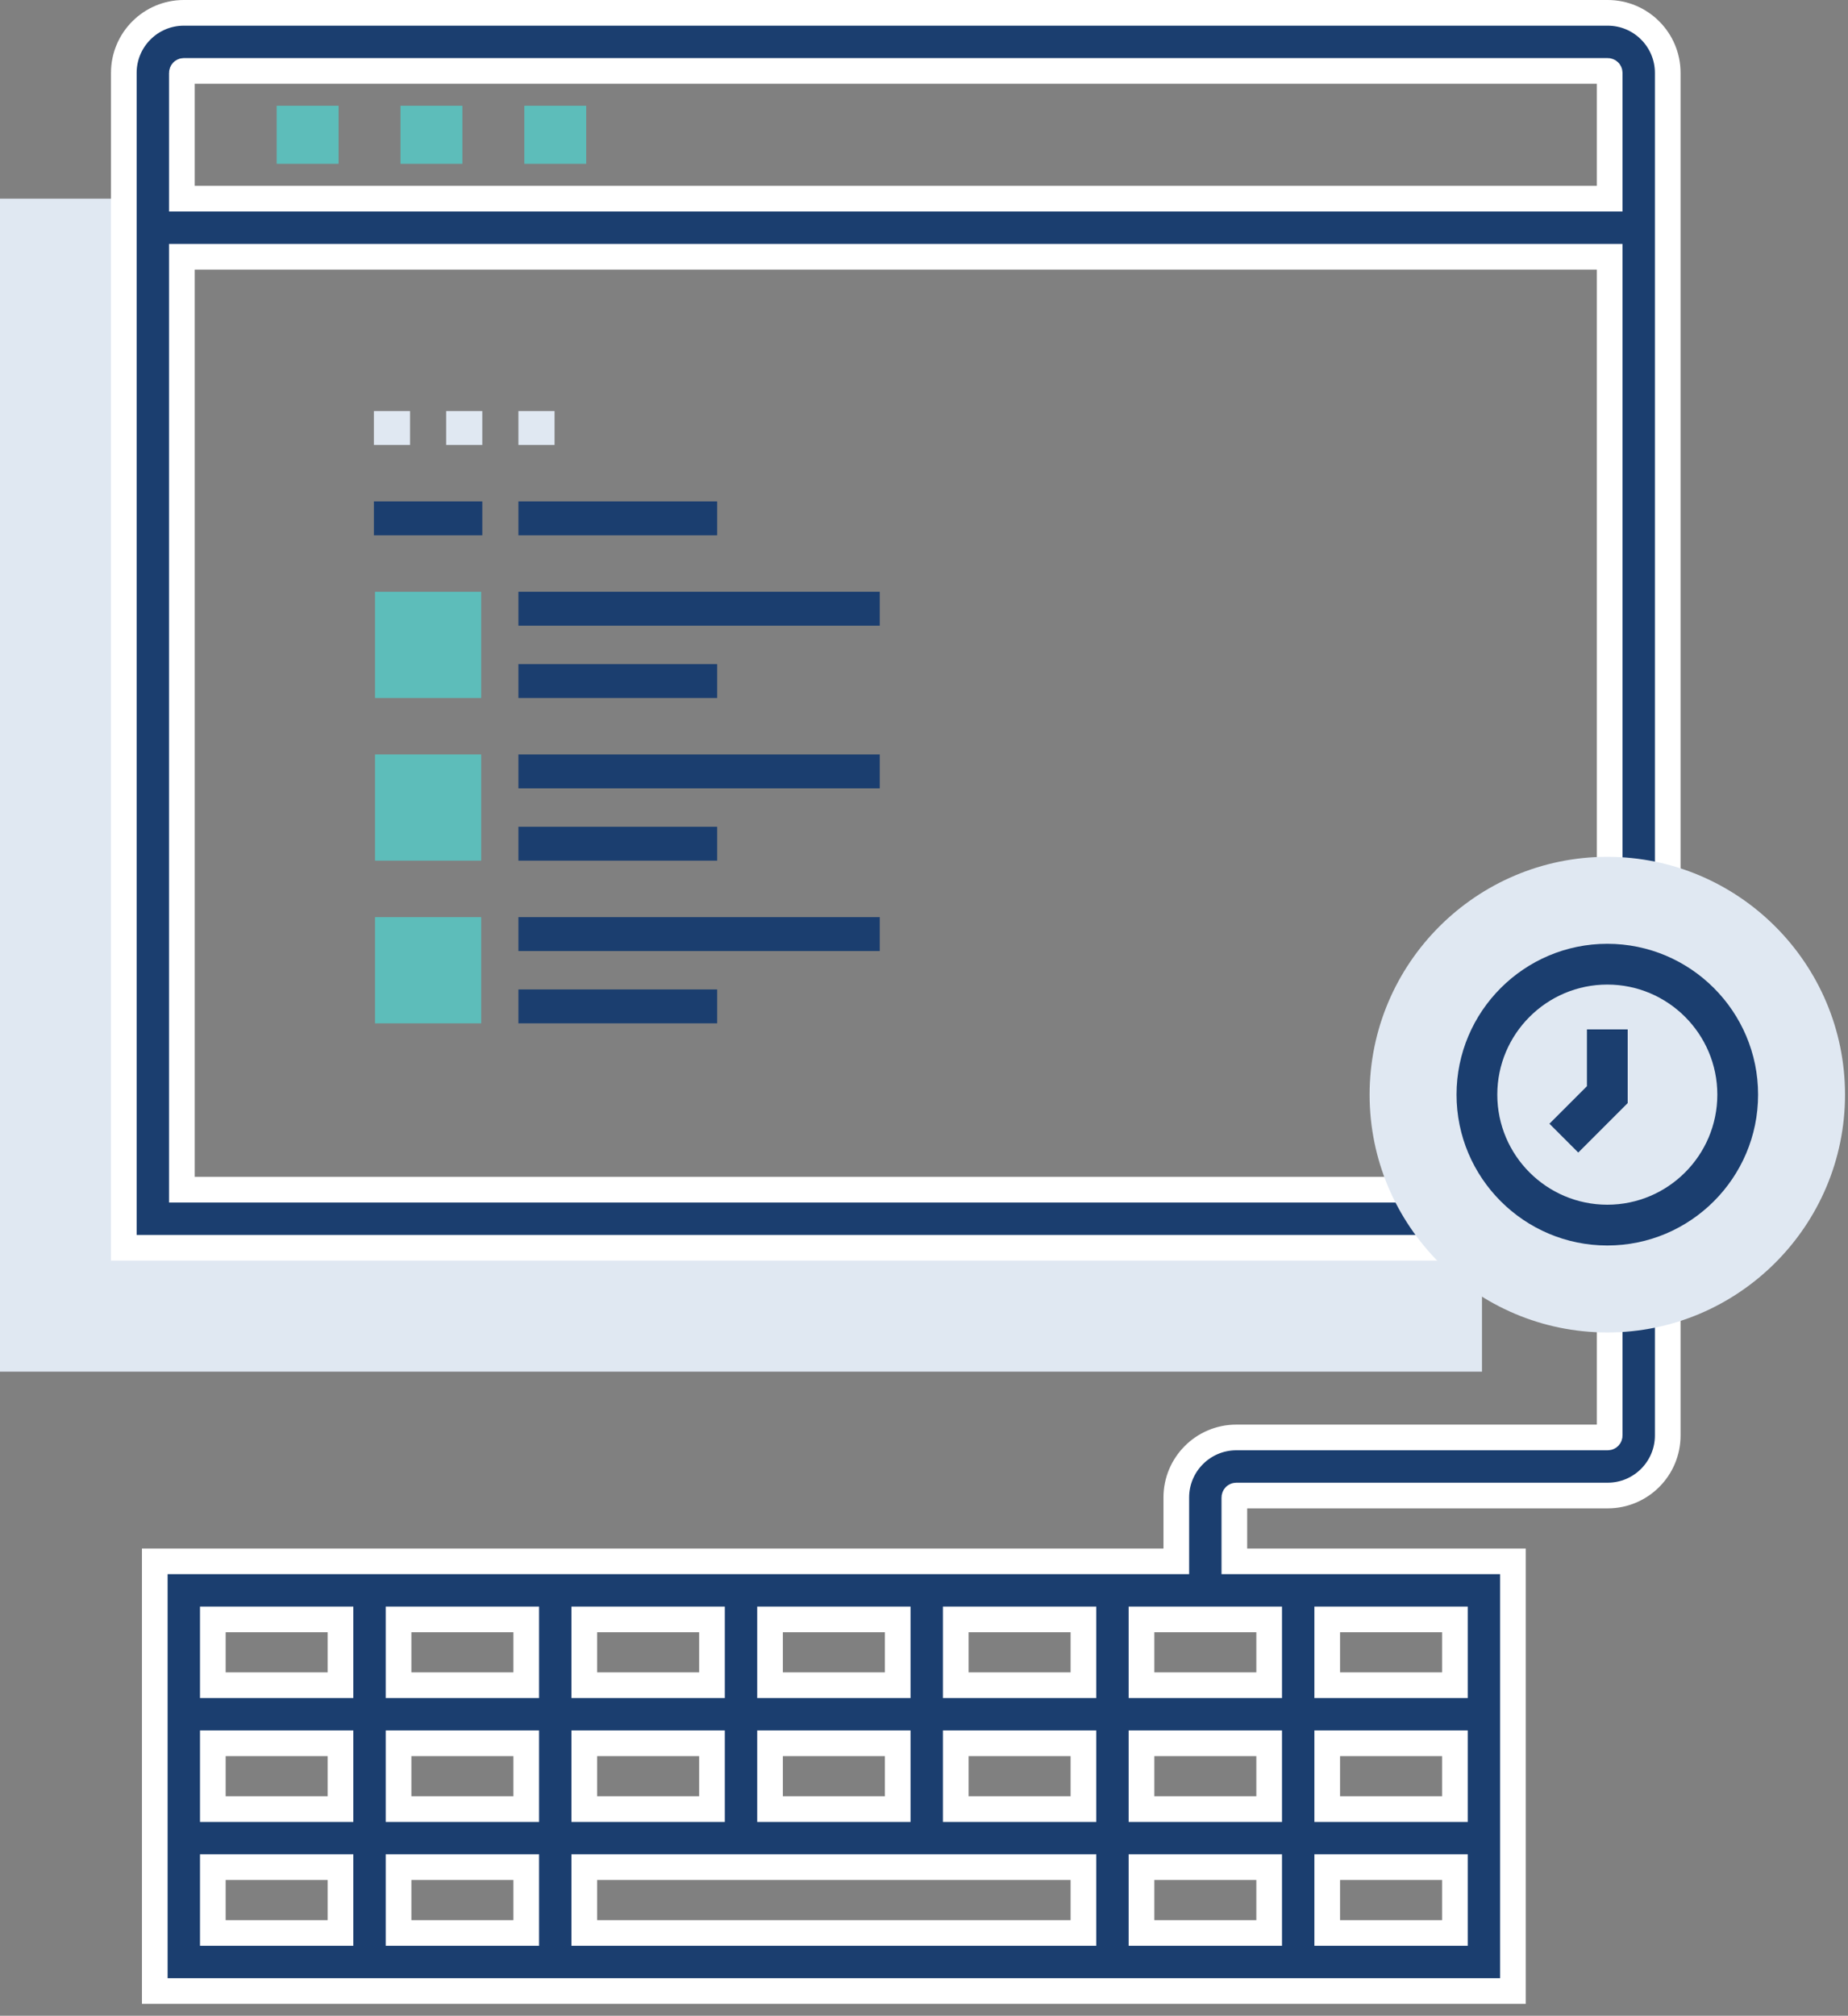 <?xml version="1.0" encoding="UTF-8"?>
<svg width="144px" height="157px" viewBox="0 0 144 157" version="1.1" xmlns="http://www.w3.org/2000/svg" xmlns:xlink="http://www.w3.org/1999/xlink">
    <rect x="0" y="0" width="144" height="157" fill="#808080" stroke="none"/>
    <!-- Generator: Sketch 61.2 (89653) - https://sketch.com -->
    <title>icon-hover</title>
    <desc>Created with Sketch.</desc>
    <g id="Page-1" stroke="none" stroke-width="1" fill="none" fill-rule="evenodd">
        <g id="7.3.1-Designer---Recent-action" transform="translate(-780, -393)" fill-rule="nonzero">
            <g id="modal-new" transform="translate(120, 222)">
                <g id="options" transform="translate(100, 132)">
                    <g id="recent" transform="translate(500, 0)">
                        <g id="icon+text" transform="translate(30, 40)">
                            <g id="icon-hover" transform="translate(30, 0)">
                                <g id="Group" transform="translate(-0, 7.222)">
                                    <polygon id="Path" fill="#E0E8F2" points="113.219 86.7 11.91 86.399 11.617 11.774 11.91 11.774 11.91 7.25 0 7.25 0 98.61 115.48 98.61 115.48 86.7"></polygon>
                                    <polygon id="Path" fill="#5DBDBA" points="21.559 0.014 26.383 0.014 26.383 4.537 21.559 4.537"></polygon>
                                    <polygon id="Path" fill="#5DBDBA" points="31.207 0.014 36.031 0.014 36.031 4.537 31.207 4.537"></polygon>
                                    <polygon id="Path" fill="#5DBDBA" points="40.855 0.014 45.68 0.014 45.68 4.537 40.855 4.537"></polygon>
                                </g>
                                <path d="M125.279,-3.83693077e-13 L14.322,-3.83693077e-13 C11.744,-3.83693077e-13 9.648,2.096 9.648,4.674 L9.648,96.183 L120.455,96.183 L120.455,91.66 L14.172,91.66 L14.172,18.996 L125.43,18.996 L125.43,110.807 C125.43,110.89 125.363,110.957 125.279,110.957 L96.334,110.957 C93.757,110.957 91.66,113.054 91.66,115.631 L91.66,120.605 L12.061,120.605 L12.061,154.074 L117.892,154.074 L117.892,120.605 L96.183,120.605 L96.183,115.631 C96.183,115.547 96.252,115.48 96.334,115.48 L125.279,115.48 C127.856,115.48 129.953,113.383 129.953,110.807 L129.953,4.674 C129.953,2.096 127.856,-3.83693077e-13 125.279,-3.83693077e-13 Z M60.002,125.129 L69.951,125.129 L69.951,130.254 L60.002,130.254 L60.002,125.129 Z M60.002,134.777 L69.951,134.777 L69.951,139.902 L60.002,139.902 L60.002,134.777 Z M45.529,125.129 L55.479,125.129 L55.479,130.254 L45.529,130.254 L45.529,125.129 Z M45.529,134.777 L55.479,134.777 L55.479,139.902 L45.529,139.902 L45.529,134.777 Z M26.533,149.551 L16.584,149.551 L16.584,144.426 L26.533,144.426 L26.533,149.551 Z M26.533,139.902 L16.584,139.902 L16.584,134.777 L26.533,134.777 L26.533,139.902 Z M26.533,130.254 L16.584,130.254 L16.584,125.129 L26.533,125.129 L26.533,130.254 Z M41.006,149.551 L31.056,149.551 L31.056,144.426 L41.006,144.426 L41.006,149.551 Z M41.006,139.902 L31.056,139.902 L31.056,134.777 L41.006,134.777 L41.006,139.902 Z M41.006,130.254 L31.056,130.254 L31.056,125.129 L41.006,125.129 L41.006,130.254 Z M84.424,149.551 L45.529,149.551 L45.529,144.426 L84.424,144.426 L84.424,149.551 Z M84.424,139.902 L74.474,139.902 L74.474,134.777 L84.424,134.777 L84.424,139.902 Z M84.424,130.254 L74.474,130.254 L74.474,125.129 L84.424,125.129 L84.424,130.254 Z M98.896,149.551 L88.947,149.551 L88.947,144.426 L98.896,144.426 L98.896,149.551 Z M98.896,139.902 L88.947,139.902 L88.947,134.777 L98.896,134.777 L98.896,139.902 Z M103.42,125.129 L113.369,125.129 L113.369,130.254 L103.42,130.254 L103.42,125.129 Z M103.42,134.777 L113.369,134.777 L113.369,139.902 L103.42,139.902 L103.42,134.777 Z M103.42,144.426 L113.369,144.426 L113.369,149.551 L103.42,149.551 L103.42,144.426 Z M98.896,130.254 L88.947,130.254 L88.947,125.129 L98.896,125.129 L98.896,130.254 Z M14.172,14.473 L14.172,4.674 C14.172,4.59 14.239,4.523 14.322,4.523 L125.279,4.523 C125.363,4.523 125.43,4.59 125.43,4.674 L125.43,14.473 L14.172,14.473 Z" id="Shape" stroke="#FFFFFF" stroke-width="2" fill="#1B3E6F"></path>
                                <g id="list" transform="translate(29, 31)">
                                    <g>
                                        <g id="Group" transform="translate(0, -0)">
                                            <polygon id="Path" fill="#E0E8F2" points="0.134 0.014 2.95 0.014 2.95 2.654 0.134 2.654"></polygon>
                                            <polygon id="Path" fill="#E0E8F2" points="5.766 0.014 8.581 0.014 8.581 2.654 5.766 2.654"></polygon>
                                            <polygon id="Path" fill="#E0E8F2" points="11.397 0.014 14.213 0.014 14.213 2.654 11.397 2.654"></polygon>
                                            <polygon id="Path" fill="#5DBDBA" points="0.222 14.092 8.494 14.092 8.494 22.363 0.222 22.363"></polygon>
                                            <polygon id="Path" fill="#5DBDBA" points="0.222 26.762 8.494 26.762 8.494 35.033 0.222 35.033"></polygon>
                                            <polygon id="Path" fill="#5DBDBA" points="0.222 39.432 8.494 39.432 8.494 47.704 0.222 47.704"></polygon>
                                        </g>
                                        <polygon id="Path" fill="#1B3E6F" points="11.397 14.092 39.553 14.092 39.553 16.732 11.397 16.732"></polygon>
                                        <polygon id="Path" fill="#1B3E6F" points="11.397 7.053 26.883 7.053 26.883 9.693 11.397 9.693"></polygon>
                                        <polygon id="Path" fill="#1B3E6F" points="0.134 7.053 8.581 7.053 8.581 9.693 0.134 9.693"></polygon>
                                        <polygon id="Path" fill="#1B3E6F" points="11.397 19.723 26.883 19.723 26.883 22.363 11.397 22.363"></polygon>
                                        <polygon id="Path" fill="#1B3E6F" points="11.397 26.762 39.553 26.762 39.553 29.402 11.397 29.402"></polygon>
                                        <polygon id="Path" fill="#1B3E6F" points="11.397 32.393 26.883 32.393 26.883 35.033 11.397 35.033"></polygon>
                                        <polygon id="Path" fill="#1B3E6F" points="11.397 39.432 39.553 39.432 39.553 42.072 11.397 42.072"></polygon>
                                        <polygon id="Path" fill="#1B3E6F" points="11.397 45.064 26.883 45.064 26.883 47.704 11.397 47.704"></polygon>
                                    </g>
                                    <g id="recent" transform="translate(77.722, 34.734)">
                                        <path d="M18.523,0 C8.309,0 0,8.31 0,18.523 C0,28.737 8.309,37.046 18.523,37.046 C28.737,37.046 37.046,28.737 37.046,18.523 C37.046,8.31 28.737,0 18.523,0 Z" id="Path" fill="#E0E8F2"></path>
                                        <path d="M18.523,30.272 C12.045,30.272 6.774,25.002 6.774,18.523 C6.774,12.045 12.045,6.774 18.523,6.774 C25.002,6.774 30.272,12.045 30.272,18.523 C30.272,25.002 25.002,30.272 18.523,30.272 Z M18.523,9.95 C13.796,9.95 9.95,13.796 9.95,18.523 C9.95,23.251 13.796,27.096 18.523,27.096 C23.251,27.096 27.096,23.251 27.096,18.523 C27.096,13.796 23.251,9.95 18.523,9.95 Z" id="Shape" fill="#1B3E6F"></path>
                                        <polygon id="Path" fill="#1B3E6F" points="16.259 23.033 14.014 20.788 16.935 17.865 16.935 13.443 20.111 13.443 20.111 19.181"></polygon>
                                    </g>
                                </g>
                            </g>
                        </g>
                    </g>
                </g>
            </g>
        </g>
    </g>
</svg>